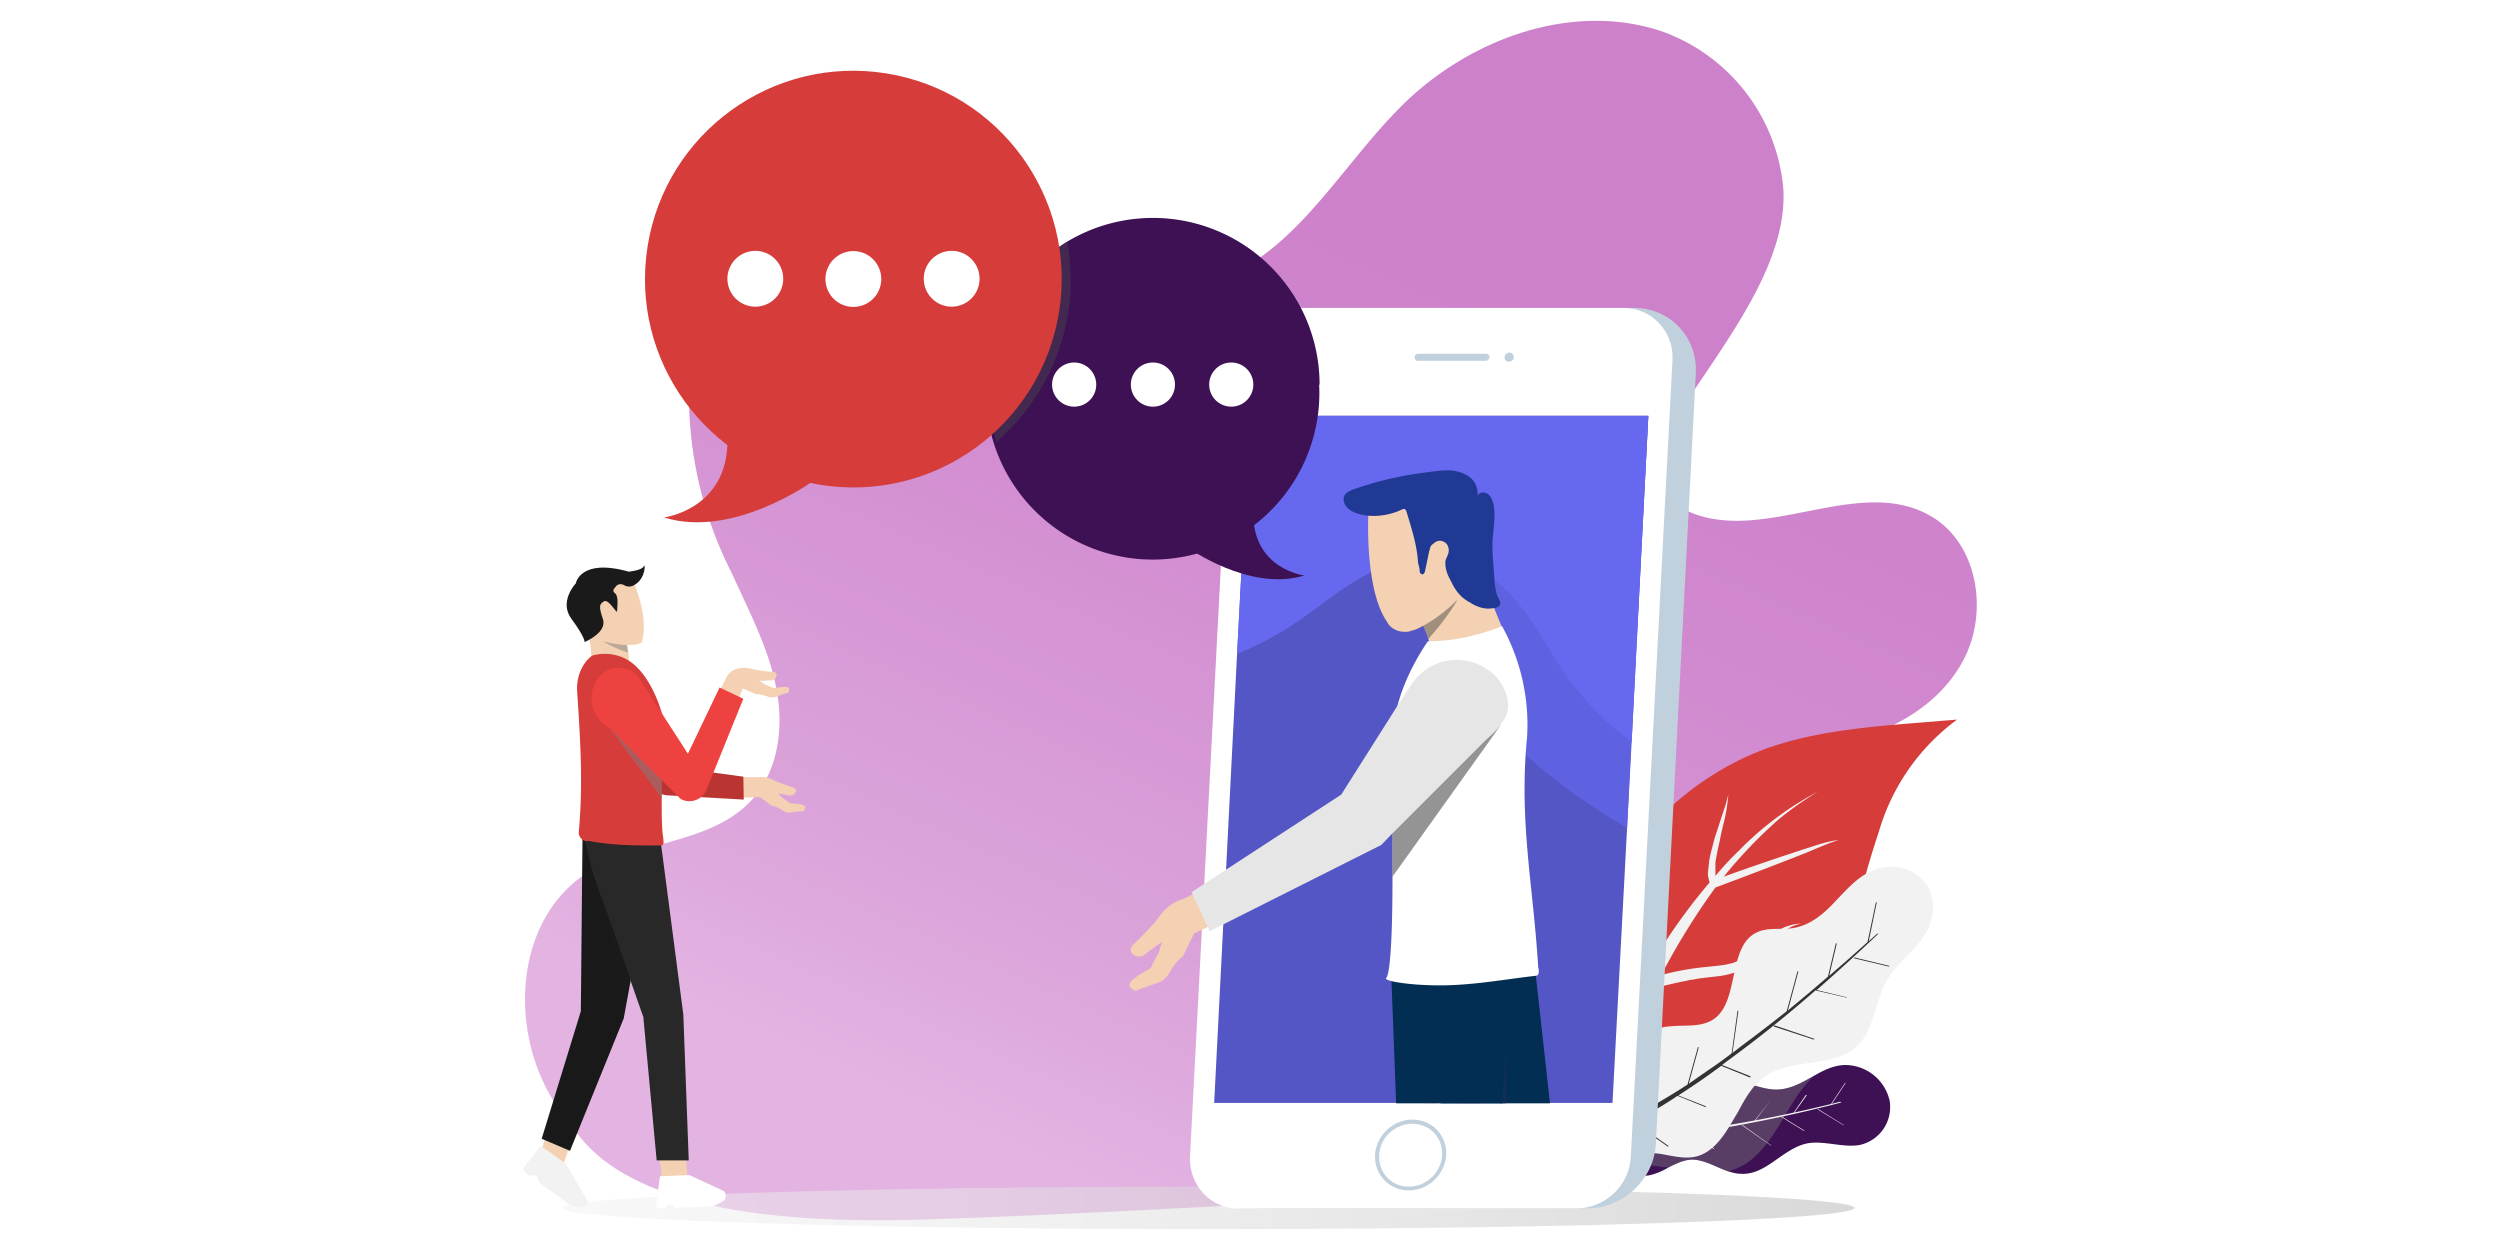 <?xml version="1.0" encoding="UTF-8"?>
<svg xmlns="http://www.w3.org/2000/svg" viewBox="0 0 600 300">
  <defs>
    <linearGradient id="a" x1="247.8" x2="345.5" y1="279.1" y2="60.1" gradientUnits="userSpaceOnUse">
      <stop offset="0" stop-color="#e3b4e2"></stop>
      <stop offset=".2" stop-color="#dca5db"></stop>
      <stop offset=".7" stop-color="#d18acf"></stop>
      <stop offset="1" stop-color="#cd81cb"></stop>
    </linearGradient>
    <linearGradient id="b" x1="134.9" x2="445.1" y1="289.9" y2="289.9" gradientUnits="userSpaceOnUse">
      <stop offset="0" stop-color="#f2f2f2"></stop>
      <stop offset=".3" stop-color="#e8e8e8"></stop>
      <stop offset=".7" stop-color="#cdcdcd"></stop>
      <stop offset="1" stop-color="#b3b3b3"></stop>
    </linearGradient>
    <clipPath id="c">
      <path d="M267.1 109.3h108.2v155.5H267.1z" style="fill:none;stroke-width:0"></path>
    </clipPath>
  </defs>
  <g data-name="レイヤー 1" style="isolation:isolate">
    <path d="M137.2 270c-15.7-17.2-15.5-49 4.5-61 12.2-7.3 29.2-6.5 38.8-17.1 6.5-7.2 7.7-17.9 5.7-27.3-1.9-9.4-6.5-18-10.5-26.9a94 94 0 0 1-10.2-48.2c1.9-16.6 12-33 27.8-38.3 31.5-10.6 63.9 25.6 95.9 17 20.8-5.7 31.9-27.6 47.2-42.8 16.1-16 40.6-25 62.1-18A44.2 44.2 0 0 1 428 45.3c1.2 20-17.5 40.9-27 57.2-2.2 3.7-4.5 8-3.5 12.2.9 3.5 4 6.2 7.2 7.8 18 8.6 41-8.6 58.4 1.2 11.7 6.5 14.4 23.6 7.8 35.3-6.5 11.7-19.9 18.2-33.2 20-17.4 2.4-29.1 10-19.2 28.7 3.4 6.4 8 12.2 10.3 19.1a37 37 0 0 1-7.3 33.3c-15.7 20.2-43 25-67 26.2-43.3 2-86.6 4.8-130 6.3-24.2.8-72.4 1.2-87.2-22.4Z" style="fill:url(#a);stroke-width:0"></path>
    <ellipse cx="290" cy="289.9" rx="155.1" ry="5.1" style="fill:url(#b);mix-blend-mode:multiply;opacity:.5;stroke-width:0"></ellipse>
    <path d="M469.7 172.7a51.1 51.1 0 0 0-18.8 27l-.5 1.5a216 216 0 0 0-2.6 8.6c-2.2 7.4-4.1 14.8-7.2 21.9-3.2 7.4-7.7 13-13.1 17.3-3 2.4-6.4 4.4-9.9 6.1-9.4 4.7-20.2 7.4-31 10.4l-1 .2c-.9.2-1.8.3-2.7-.2l-.7-.5c-.5-.6-.8-1.3-1-2l-.2-.7c-.4-1.5-.8-3-1-4.6-3-15.1-.8-31.2 6.2-44.9 7.8-15 21.4-27 37.3-33 11.6-4.2 24.1-5.3 36.4-6.3l9.8-.8Z" style="fill:#d63c3a;stroke-width:0"></path>
    <path d="M381.2 263c.3 1 .8 2 1.8 2.5.8.5 1.7.4 2.6.2l.1-.2.5-1.4a224.5 224.5 0 0 1 7.3-19.2l3.5-7.7c2.8-.8 5.7-1.4 8.6-2l1.2-.2 1.2-.2 2.5-.3 2.6-.3a18 18 0 0 0 2.6-.6c.9-.3 1.8-.6 2.6-1.1l2.2-1.6c1.3-1.1 2.5-2.4 3.6-3.7l1.7-1.8a17.8 17.8 0 0 1 4-2.9 9 9 0 0 1 2.4-.8 7.8 7.8 0 0 0-2.6.4c-.8.2-1.6.5-2.4 1-1.5.8-2.9 2-4.2 3-1.2 1.2-2.5 2.3-3.8 3.2a13.1 13.1 0 0 1-3 1.7l-.6.2-.5.1c-1.5.4-3.2.5-4.9.7a67.6 67.6 0 0 0-11.5 2 169.7 169.7 0 0 1 13-21 1098.4 1098.4 0 0 0 22.2-8.5c2.4-1 4.8-2.1 7.4-2.9-2.7.3-5.2 1.2-7.7 2a665.7 665.7 0 0 0-19.9 6.8 113.5 113.5 0 0 1 13-13.6 78.7 78.7 0 0 1 9.6-6.8 75.2 75.2 0 0 0-19 14.2c-2 1.9-3.8 3.9-5.6 6v-3.3l.5-2.7.6-2.7c.3-1.8.8-3.5 1.2-5.3a42.1 42.1 0 0 0 .8-5.5l-.7 2.6-.9 2.7-1.7 5.2-.7 2.7a30 30 0 0 0-.6 2.7l-.3 3c0 .7.2 1.4.4 2.2A139 139 0 0 0 396 232l-.3-2.2-.4-1.6-.1-.4v-.2l-.1-.2-.3-.8a13.6 13.6 0 0 1-.4-2.8c0-1 .3-2 .5-3a16.8 16.8 0 0 0 .4-3.3c0-2.2-.6-4.4-1.6-6.3a15.2 15.2 0 0 1-.3 9.2 31 31 0 0 0-.8 3.2v1.8l.2 1.7.2.8v.4l.2.3.2 1.5.3 3.2.2 1.6.1.5a199.8 199.8 0 0 0-12.8 27.4Z" style="fill:#f2f2f2;stroke-width:0"></path>
    <path d="M381.4 266.9c-4.4 4.8.5 9.1 5.2 12.5 2.8 2 6.4 3.3 9.6 2.6 1.5-.4 2.9-1 4.2-1.8 1.8-.9 3.6-1.8 5.6-1.9 3 0 5.8 1.8 8.7 2.8 1 .3 2 .6 3 .6 6.1.5 10.1-6.1 16.1-7.3 4-.7 8.5 1.1 12.5.4a9.3 9.3 0 0 0 7.2-10.7 11 11 0 0 0-10.8-8.5c-2.6.1-4.9 1.2-7 2.4-3 1.7-6 3.5-9.4 3.5-4.4 0-8.9-3-13.1-2-4.5 1.1-7 6.5-11.8 6.5-2.4 0-4.6-1.5-6.9-2.4-2.8-1-5.9-.8-8.5.2-1.8.7-3.4 1.7-4.6 3Z" style="fill:#3d1154;stroke-width:0"></path>
    <path d="M386 263.8c-1.5 3.8-1.7 7.6.8 11.3 2.4 3.7 9 4.7 13.6 5.1 1.8-.9 3.6-1.8 5.6-1.9 3 0 5.8 1.8 8.7 2.8 1.6-.4 3.2-1 5-2.3 3.9-2.9 6.4-7.2 8.9-11.4 2-3.4 4.1-6.8 7-9.4-3 1.7-5.9 3.5-9.3 3.5-4.4 0-8.9-3-13.1-2-4.5 1.1-7 6.5-11.8 6.5-2.4 0-4.6-1.5-6.9-2.4-2.8-1-5.9-.8-8.5.2Z" style="fill:gray;mix-blend-mode:multiply;opacity:.4;stroke-width:0"></path>
    <path d="m427.4 268 5.5 3.4h.1v-.1l-5.5-3.4h-.1ZM420.9 269.3h.1l4-5.3c0-.1 0 0 0 0l-4.1 5.2v.1ZM418.1 270.1l7 4.9v-.1l-6.9-4.9h-.1v.1ZM408.7 271.4l3.3-6.1v-.1h-.1l-3.3 6v.2ZM406.3 271.8l5 4c.1-.1.1-.2 0-.2l-4.9-3.9h-.1v.1ZM396.6 272.8l5 3.9v-.2l-5-3.8ZM398.8 272.7h.1l4-5.2c0-.1-.1 0-.1 0l-4 5v.2ZM392.7 279.6h.1v-.2l-5.7-6.4h-.1v.1l5.7 6.4ZM389.6 273h.2l3.8-6.2c-.1-.1-.2 0-.2 0l-3.8 6.2Z" style="fill:#f2f2f2;stroke-width:0"></path>
    <path d="M441.7 264.4a319.8 319.8 0 0 1-30.6 6.2l-3.8.5a164.4 164.4 0 0 1-19.6 1.4 51.8 51.8 0 0 1-7.8-.8c-.2 0-.4 0-.5.3 0 .2.2.4.4.5a30.8 30.8 0 0 0 8 .8 75 75 0 0 0 11.8-.6 129.3 129.3 0 0 0 7.8-1l3.9-.6a340.2 340.2 0 0 0 30.6-6.5l-.2-.2ZM442.5 270l-6.1-3.8h-.1v.1l6.2 3.8Z" style="fill:#f2f2f2;stroke-width:0"></path>
    <path d="m439.4 265.3 3.5-5.3v-.1h-.1l-3.5 5.3ZM430.3 267.4h.1l3.2-4.5v-.1h-.2l-3.1 4.5ZM461.4 225.2c-2.6 3.6-6.4 6.3-8.6 10.2-2.8 5-3 11.7-7 15.6-5.3 5.2-15.3 3-21.7 7-3.2 2-5.2 5.5-7 8.9-2 3.3-3.8 6.9-6.8 9.1-3.6 2.7-7 1.8-11.4 1-1.8-.4-11.9-.6-15-5.2a9.6 9.6 0 0 1-1.7-6.8c.4-3.4 2.3-6.6 4.1-9.7 3-5.1 8.5-8.5 14.7-9 3.4-.3 7 .2 9.8-1.4 7-4 3.5-17.9 11-21.2 2.6-1.2 5.9-.5 8.8-1 4.2-.8 7.3-3.6 10-6.5 2.2-2.3 4.4-4.8 7.1-6.4l2.3-1.1c3.6-1.4 8.6-.7 11.5 2.6l.5.5c3.2 4.1 2 9.8-.6 13.4Z" style="fill:#f2f2f2;stroke-width:0"></path>
    <path d="m443 239.3-7-1.7a483.1 483.1 0 0 0 14.8-13.5h-.3l-2 1.8 1.9-9.2v-.2l-.2.1-2 9.5a517.1 517.1 0 0 1-9.2 8.1l1.8-7.6v-.2h-.2l-1.9 8-4.2 3.6-5.4 4.5 2.5-9.3v-.1h-.2l-2.6 9.6A424 424 0 0 1 418 251l-2.2 1.7 1.4-10v-.1h-.2l-1.4 10.2a109.8 109.8 0 0 1-6 4.3l-4.3 3 2.4-8.7-.1-.1h-.1l-2.5 9a158.7 158.7 0 0 1-10.2 6.1l2-10.5v-.2l-.2.1-2 10.7a78 78 0 0 1-7 3.3c-1.5.5-3 1-4.6 1.3-.2 0-.4.4-.4.7 0 .4.3.6.6.6a52 52 0 0 0 8.6-3.1l8.5 5.9h.1v-.2l-8.4-5.9.5-.2a84.4 84.4 0 0 0 8.9-5.1l1.2-.8 6.7 2.7h.1v-.2l-6.6-2.6a176.5 176.5 0 0 0 10.3-7.1l6.9 2.8.1-.1v-.2l-6.8-2.7.9-.7a305.5 305.5 0 0 0 20.6-16.4l.9-.8 7.3 1.7h.2l-.1-.2Z" style="fill:#333;stroke-width:0"></path>
    <path d="m435.4 249.3-9.5-3.2-.2.1.1.2 9.5 3.1h.1v-.2ZM453.4 231.8l-8.3-2-.1.1v.1l8.4 2v-.1Z" style="fill:#333;stroke-width:0"></path>
    <path d="m189.5 190.9-2.8-.5 1 1 2 1.4s2.3 0 3.2.5c.9.4-.1 1.4-.1 1.4-1 0-2 .1-2.9.3-1.3.2-1.9-.4-2.9-1-.5-.3-1.3-.5-1.9-.7l-2.7-2-9.5.3-.4-5.5s7.9.6 9.3.4c1.2-.1 2.4 0 3.6.6l1.2.6 3.7 1.3c.9.3.9.8.6 1.2-.3.5-.8.8-1.4.7Z" style="fill:#f4d1b2;stroke-width:0"></path>
    <path d="m150.5 162.9 11.7 21.3 16.2 2.2.1 5.5-18-1c-1.5 0-3-.8-4-2l-13.2-15a6.6 6.6 0 0 1 0-11.8h.2c2.3-1.2 5-.8 7 .8Z" style="fill:#ba3432;stroke-width:0"></path>
    <path d="m164.6 277.5.4 5.1h-6.2l-.5-5.1h6.3z" style="fill:#f4d1b2;stroke-width:0"></path>
    <path d="m165.4 282 8.2 3.8c.8.4.8 2-.1 2.5l-.9.5a6 6 0 0 1-2.6.8l-8 .3-.5-.6c-.5-.5-1.3-.4-1.7.4l-.1.3h-1.6c-.5 0-.8-.6-.6-1.3l.9-6.4 7-.3Z" style="fill:#fff;stroke-width:0"></path>
    <path d="m136.8 274.8-1.6 4.7-5.1-3.9 1.5-4.8 5.2 4z" style="fill:#f4d1b2;stroke-width:0"></path>
    <path d="m135.8 279.3 5 8.5c.6.9-.2 2.2-1.2 2l-1-.1c-.8-.2-1.7-.5-2.5-1l-6.8-5-.2-.8c-.1-.8-.9-1.1-1.5-.7l-.3.1-1.3-1c-.5-.3-.4-1 0-1.5l3.8-4.8 6 4.3Z" style="fill:#f2f2f2;stroke-width:0"></path>
    <path d="m157.5 201.7-7.8 42.7-12.9 31.8-6.8-2.9 9.4-30.6.4-41.9 17.7.9z" style="fill:#191919;stroke-width:0"></path>
    <path d="m140.3 201.6 1.9 7.7 12.2 34.8 3.2 34.4h7.7l-1.3-35-5.4-41.3-18.3-.6z" style="fill:#282828;stroke-width:0"></path>
    <path d="m150.8 156.5.2 2-2.4 2.4-7-2c.8-2.3-.2-4.7-.6-8h.1l1 .1 2.7.2 6.5.4-.6 1.5-.2.7v1l.1.7.2 1Z" style="fill:#f4d1b2;stroke-width:0"></path>
    <path d="M152.2 153v1.4l-.6.1-.2.3H150.5l.1.7.1 1v.1a27.8 27.8 0 0 1-6-2.7l-.7-.6 6.7-.2h1.5Z" style="fill:gray;mix-blend-mode:multiply;opacity:.5;stroke-width:0"></path>
    <path d="M154.2 154s-.6.7-2.8.8H150.5c-1.3 0-3-.2-5.4-.8l-.4-.1-2.8-.8-.1-.3-.7-1.9c-1.2-3.5-3.2-10.3-1.5-11.2 2.5-1.3 9.8-1.6 12.3-.4 0 0 3.9 8.4 2.2 14.6Z" style="fill:#f4d1b2;stroke-width:0"></path>
    <path d="M140.3 154s0-1.2-3.1-5.4c-3.2-4.2 1-8.6 1-8.6s1-6.1 12.7-2.8c0 0 3.2-.3 3.6-1.3.4-1 .5 2.6-1.8 4.2-1.3 1-2.3.7-3 .3-.7-.4-1.6-.2-2 .5-.5.5-.7 1-.2 1.4 1.1.7.6 3.5.6 4.4 0 .8-2-3-3.1-2.4-1.1.7-1.4 1-.3 4.3 1.1 3.2-4.4 5.5-4.4 5.5Z" style="fill:#1a1a1a;stroke-width:0"></path>
    <path d="M159.2 201.2c0 .8.3 1.6-.5 1.7-6.5.1-12.5-.1-17.5-1.1-1.1.3-2.3-.7-2.3-2 1-11 .5-20.8-.4-34.1-.1-2.5.6-5 2.2-7 1.3-1.6 2-1.5 2-1.5a11 11 0 0 1 7 .7c6.7 3 9.6 14.3 9.6 15.3a96.5 96.5 0 0 0-.5 10.8c.1 7.3-.2 14 .4 17.2Z" style="fill:#d63c3a;stroke-width:0"></path>
    <path d="M158.9 187v4.6l-12.6-16.8L159 187Z" style="fill:#7f7f7f;mix-blend-mode:multiply;opacity:.5;stroke-width:0"></path>
    <path d="m185.1 163.3-2.8.1 1.2.8 2.3 1s2.2-.5 3.1-.3c1 .2.2 1.4.2 1.4-1 .2-1.8.5-2.7.9-1.3.4-2 0-3-.3-.6-.2-1.4-.3-2-.3l-3.1-1.4-1.3 3-4.5-2 1.6-3.1a4 4 0 0 1 2.5-2.5c1.2-.4 2.5-.4 3.7-.1l1.3.3 3.9.5c.9 0 1 .6.8 1-.1.6-.6 1-1.2 1Z" style="fill:#f4d1b2;stroke-width:0"></path>
    <path d="m152.9 162 12.2 18.9 7.6-15.9 5.7 2.7-8.7 21.5c-.9 2.7-4 3.9-6.4 2.5l-17-17a8.1 8.1 0 0 1-2.8-11.9l.2-.3c2.3-2.8 6.6-3 9.2-.4Z" style="fill:#ed4240;stroke-width:0"></path>
    <path d="m151.1 234.3-7-19.5 5.9 25.3 1.1-5.8z" style="fill:#1a1a1a;mix-blend-mode:multiply;stroke-width:0"></path>
    <path d="M303.2 290H381c8.6 0 16-7 16.4-15.5l9.6-185c.4-8.6-6.2-15.6-14.8-15.6h-77.8c-6.9 0-12.7 5.6-13.1 12.4l-10 191.3c-.3 6.9 5 12.4 11.9 12.4Z" style="fill:#c0d1dd;stroke-width:0"></path>
    <path d="M297.4 290h81c6.8 0 12.7-5.5 13-12.4l10-191.3c.3-6.8-5-12.4-11.8-12.4h-81c-6.9 0-12.7 5.6-13 12.4l-10 191.3c-.3 6.9 5 12.5 11.8 12.5Z" style="fill:#fff;stroke-width:0"></path>
    <path d="m395.6 99.8-4.1 78.2-1 20.7-3.5 66h-95.6l5.5-107.8 1.8-34.2 1.2-22.9h95.7z" style="fill:#5456c5;stroke-width:0"></path>
    <path d="M340.3 86.6h16.3c.4 0 .8-.4.9-.8 0-.5-.4-.9-.8-.9h-16.4c-.4 0-.8.4-.8.8 0 .5.3.9.8.9ZM363.3 85.8c0-.7-.4-1.2-1-1.2s-1.2.5-1.2 1.2c0 .6.4 1 1 1s1.2-.4 1.2-1ZM330 277.2c-.2 4.7 3.4 8.5 8.1 8.5s8.7-3.8 9-8.5c.2-4.7-3.4-8.5-8.1-8.5s-8.7 3.8-9 8.5Zm1 0c.2-4.2 3.8-7.5 8-7.5s7.3 3.4 7.1 7.5c-.2 4.2-3.8 7.6-8 7.6s-7.3-3.4-7.1-7.6Z" style="fill:#c0d1dd;stroke-width:0"></path>
    <path d="m395.6 99.8-4 78.2-1.1 20.7c-5.5-3.2-10.8-6.7-15.8-10.5-11-8.3-21-18.3-27.6-30.5-4.1-7.8-6.9-16.3-12.5-23a37.3 37.3 0 0 0-35.9-12l1.2-22.9h95.7Z" style="fill:#5f62e0;stroke-width:0"></path>
    <path d="m395.6 99.8-4 78.2a70 70 0 0 1-16.2-16.6c-5-7.4-9-16-16-21.6-6.2-5-14.7-7-22.5-5.3-10.3 2.2-18.3 10-27.2 15.8-4 2.6-8.3 4.8-12.8 6.6l3-57h95.7Z" style="fill:#6669f0;stroke-width:0"></path>
    <g style="clip-path:url(#c)">
      <path d="m274.8 229 4.1-3-.8 2.6-2 3.8s-3.8 2-4.8 3.3c-1 1.4 1.3 2.1 1.3 2.1 1.6-.7 3.2-1.2 4.9-1.8 2.3-.7 2.8-2 3.9-3.8.6-1 1.6-2 2.5-2.7l2.7-5.5 15.6-7.3-3.8-9.1s-12.2 7.4-14.6 8.2c-2.1.7-4 2-5.3 3.8l-1.5 2s-2.5 2.7-4.9 5c-1.2 1.3-.8 2 0 2.6.8.5 2 .5 2.7-.1Z" style="fill:#f4d1b2;stroke-width:0"></path>
      <path d="M344 265c-1.1.1-3.4 0-2.3-2.6 1.5-3.5 2.8-7.4 2.8-7.4l1.9-5 .6-5.5 8.6 1.6-.1 6.7c.2 5.9.5 11.5-2 17-1 2.3-2.6 4.6-5 5.1-.7.1-1.4.1-2-.2s-1-.9-1-1.6c0-.5.2-1 .5-1.4.8-1.1 1.8-2 2.7-3.1.7-.9 1-2 1.3-3 .2-1.3.2-2.6-.1-3.9-.1-.5-.9-3.2-1.6-2.6l-.6 1-2.9 4.7-.7.2Z" style="fill:#fcc3dc;stroke-width:0"></path>
      <path d="M357.4 164.2c.5 1.6.6 3.3.9 5.2l4.8 31.1.6 3.9-.5 3-7.1 42.4-10.8-2.3 3-42.6-8.8-22.8-2.6-6.8a13 13 0 0 1 5.9-15.4c4.2-2.4 7.8-2 10.7-.7a7 7 0 0 1 4 5Z" style="fill:#f2f2f2;stroke-width:0"></path>
      <path d="m389.4 376.1-14.2 1.8-15.7-54.9-1.4-5.4-1.2-4.6-5.7-27.9-2.9-10.8-10.2-37.9 29.9-7.7 9 81.3 12.4 66.1z" style="fill:#022e54;stroke-width:0"></path>
      <path d="m361.5 251.3-.4 77.3-3-11-2.3-10.2 5.7-56.1z" style="fill:#162f54;mix-blend-mode:multiply;opacity:.8;stroke-width:0"></path>
      <path d="m365.8 228.2-4.3 23.1-4.7 62.7 4.3 66.5-12.9 1.2-11.1-64-3.2-83.6 31.9-5.9z" style="fill:#022e54;stroke-width:0"></path>
      <path d="M362 153.3c-3.8 6.1-11.8 1.3-18.7 3 0-.7-.2-2-.5-3a21.3 21.3 0 0 0-1.2-3l-.2-.4-.1-.2-.5-.6-.1-.2c0-.2-.2-.3-.3-.4 0-.2-.2-.3-.4-.5 1.1-.2 2.2-.5 3.2-1h.4c2.5-1.1 4.8-2.5 6.2-3.4l.3-.2.7-.5.5-.3v-2.2l1.4-.6 2-1v.2a11.6 11.6 0 0 0 2.5 4c.7.6 3.9 9.9 4.8 10.3Z" style="fill:#f4d1b2;stroke-width:0"></path>
      <path d="m351 140.3-1 2.6-.2.6-.1.4-.2.6s-3.1 5-6.7 8.8a21.3 21.3 0 0 0-1.2-3l-1.6.7h-1.7l2-1.5.5-.4 2-1.5.8-.7 6.2-5.3c.6-.6 1-1 1.1-1.3Z" style="fill:#4d4d4d;mix-blend-mode:multiply;opacity:.5;stroke-width:0"></path>
      <path d="m351.2 143-1.5 1a35 35 0 0 1-9.7 7l-2 .6c-1.2.1-2.2 0-3.2-.5-.8-.4-1.5-1-2-2-5.3-7.8-4.4-25.5-4.4-25.5L341 121l7.1 9.6 3.2 12.3Z" style="fill:#f4d1b2;stroke-width:0"></path>
      <path d="M326 123.3c3.1 1 7.4.5 10.4-1 .3-.1.6-.3.9 0l.2.3c1.2 4 2.5 7.9 2.8 12 0 .7.3 1.3.4 2 0 .4 0 1 .5 1.2.4.2.7-.3.8-.7l1-4.8c.2-.4.2-1 .4-1.2.1-.3.5-.5.7-.7.6-.5 1.3-.8 2.1-.5 1 .3 1.5 1.2 1.5 2.2 0 1.3-1 2-.8 3.3 0 1.4.7 3 1.4 4.2 1 2.2 2.4 3.9 4.5 5 1.5 1 3.5 1.7 5.2 1.4.6 0 1.8-.2 2-.9.3-.6-.5-1.7-.7-2.3-.4-1.1-.5-2.3-.6-3.4-.2-3.2-.6-6.4-.5-9.6l.2-2c.2-2.4.5-4.5 0-7-.3-.8-.6-1.8-1.4-2.3-.8-.5-2-.4-2.4.5a5 5 0 0 0-2-4.6 9 9 0 0 0-5.5-1.5c-1.7 0-3.4.3-5 .5a82 82 0 0 0-17.7 4.2c-.6.3-1.2.6-1.6 1.1-.7 1-.2 2.4.6 3.2.7.7 1.6 1.1 2.5 1.4Z" style="fill:#203995;stroke-width:0"></path>
      <path d="M369.3 232.4c0 1.1.1 1.7-.8 1.8-8.8 1-17 2.7-26.6 2.2-4.7-.2-9.9-1-9.2-1.7 1.1-1.3 1.5-12.1 1.5-24.3V175l1-4.8c2-8.7 7.5-16.3 7.5-16.3 6 0 11.9-1.3 17.8-3.6a48.9 48.9 0 0 1 6 26.6c-2 20.4 1.5 35.5 2.7 55.7Z" style="fill:#fff;stroke-width:0"></path>
      <path d="m360.2 174-26 36.4V200l-2.7 2.8-2.7 1.4 1.1-8.6 4.3-3 26-18.6Z" style="fill:#4d4d4d;mix-blend-mode:multiply;opacity:.6;stroke-width:0"></path>
      <path d="M360.2 174c-1 1.3-2.4 2.5-3.7 3.7L334.2 200l-2.7 2.8-2.8 1.4-38.4 19.3-4.3-9.4 35.9-23.4L335 170l4-6.1a13 13 0 0 1 15.9-4.4c4.4 2 6.2 5.2 6.9 8.3a7 7 0 0 1-1.7 6.1Z" style="fill:#e6e6e6;stroke-width:0"></path>
    </g>
    <path d="M316.6 92.3a40 40 0 1 1-79.9 0 40 40 0 0 1 80 0Z" style="fill:#3d1154;stroke-width:0"></path>
    <path d="M313 138.1s-12.4-1.5-12.2-15.1l-15.9-.7v9s15 10.9 28.2 6.8Z" style="fill:#3d1154;stroke-width:0"></path>
    <circle cx="295.5" cy="92.3" r="5.3" style="fill:#fff;stroke-width:0"></circle>
    <circle cx="276.7" cy="92.3" r="5.3" style="fill:#fff;stroke-width:0"></circle>
    <circle cx="257.8" cy="92.3" r="5.3" style="fill:#fff;stroke-width:0"></circle>
    <path d="M257 67a51.7 51.7 0 0 1-17.8 39 40 40 0 0 1 17-48c.5 3 .7 5.9.7 9Z" style="fill:#4d4d4d;mix-blend-mode:multiply;opacity:.4;stroke-width:0"></path>
    <circle cx="204.9" cy="66.9" r="50" style="fill:#d63c3a;stroke-width:0" transform="rotate(-80.9 204.9 67)"></circle>
    <path d="M159.3 124.2s15.6-1.9 15.3-19l20-.7v11.3s-18.8 13.5-35.2 8.4Z" style="fill:#d63c3a;stroke-width:0"></path>
    <circle cx="181.3" cy="66.9" r="6.7" style="fill:#fff;stroke-width:0" transform="rotate(-13.5 181.3 67)"></circle>
    <circle cx="204.9" cy="66.9" r="6.7" style="fill:#fff;stroke-width:0" transform="rotate(-67.9 204.9 67)"></circle>
    <circle cx="228.4" cy="66.9" r="6.7" style="fill:#fff;stroke-width:0"></circle>
  </g>
</svg>
